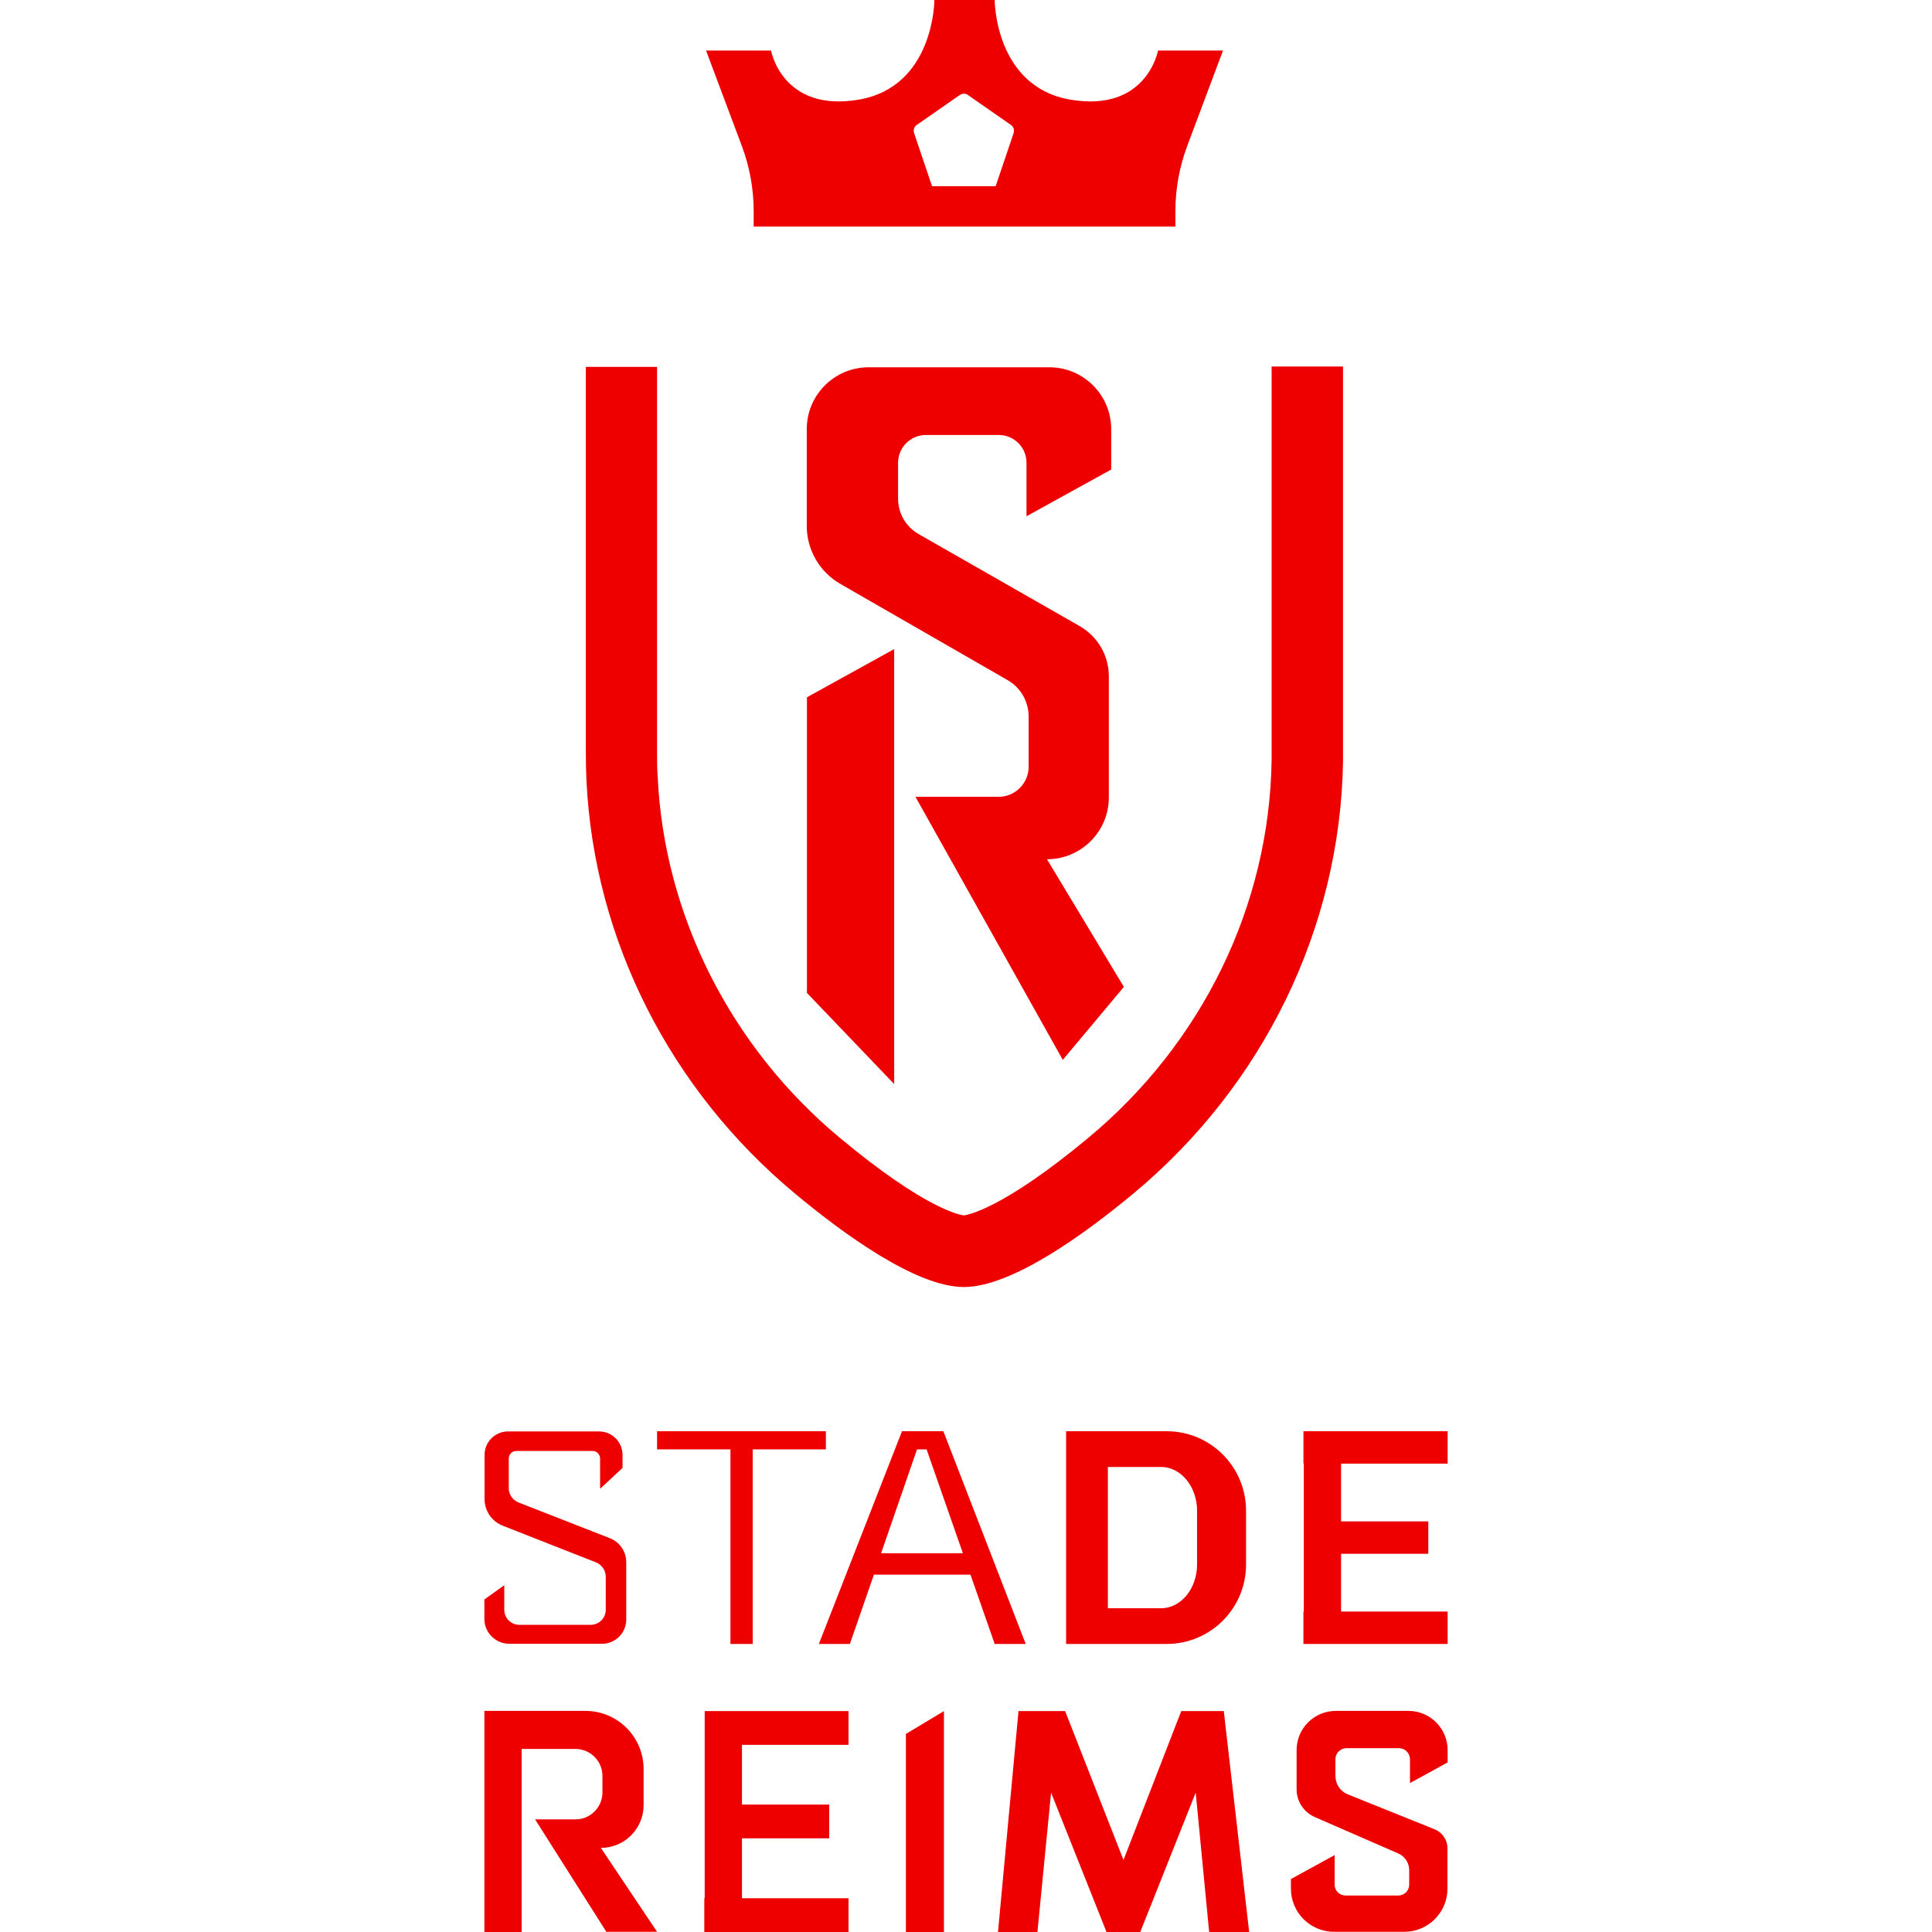 <?xml version="1.0" encoding="utf-8"?>
<svg xmlns="http://www.w3.org/2000/svg" height="99" viewBox="0 0 99 99" width="99">
  <defs>
    <style>.c{fill:#e00;}.c,.d{stroke-width:0px;}.d{fill:#fff;}.e{opacity:0;}</style>
  </defs>
  <g id="a">
    <g class="e">
      <rect class="d" height="99" width="99"/>
    </g>
  </g>
  <g id="b">
    <path class="c" d="M68.82,18.8v19.76c0,.15,0,.31,0,.46-.14,8.58-4.13,16.64-10.73,22.13-2.56,2.13-6.27,4.8-8.7,4.8s-6.14-2.69-8.69-4.82c-6.33-5.28-10.26-12.93-10.65-21.16-.02-.46-.03-.92-.03-1.39v-19.78h3.65v19.78c0,.4,0,.81.03,1.21.33,7.1,3.74,13.86,9.34,18.52,4.43,3.69,6.21,3.96,6.35,3.97.14-.02,1.92-.27,6.36-3.96,5.86-4.86,9.3-11.92,9.41-19.37,0-.14,0-.27,0-.41v-19.76h3.65Z"/>
    <path class="c" d="M59.34,2.59s-.57,3.17-4.47,2.52c-3.9-.65-3.9-5.11-3.9-5.11h-3.09s0,4.46-3.9,5.11c-3.9.65-4.47-2.52-4.47-2.52h-3.33l1.83,4.88c.4,1.07.61,2.2.61,3.35v.79h21.61v-.79c0-1.14.21-2.28.61-3.35l1.83-4.88h-3.33ZM51.02,9.54h-3.26l-.92-2.72c-.05-.16,0-.33.14-.42l2.2-1.53c.13-.09.3-.09.42,0l2.2,1.53c.14.09.19.27.14.42l-.92,2.72Z"/>
    <path class="c" d="M52.6,26.43v-2.72c0-.79-.64-1.42-1.42-1.42h-3.74c-.78,0-1.42.64-1.42,1.42v1.85c0,.74.4,1.43,1.04,1.8l8.26,4.72c.93.53,1.5,1.51,1.5,2.58v6.2c0,1.75-1.42,3.17-3.17,3.17h0l3.94,6.54-3.13,3.74-7.55-13.48h4.26c.85,0,1.54-.69,1.54-1.54v-2.57c0-.77-.41-1.49-1.08-1.87l-8.57-4.93c-1.06-.61-1.72-1.74-1.72-2.97v-4.96c0-1.75,1.42-3.17,3.17-3.17h9.26c1.75,0,3.17,1.42,3.17,3.17v2.07l-4.35,2.4Z"/>
    <polygon class="c" points="45.82 55.55 45.82 33.26 41.35 35.73 41.35 50.88 45.82 55.55"/>
    <path class="c" d="M30.75,76.26v-1.52c0-.21-.17-.39-.39-.39h-3.9c-.21,0-.39.17-.39.39v1.52c0,.32.2.61.5.73l4.68,1.83c.51.2.84.69.84,1.23v2.94c0,.68-.55,1.24-1.24,1.24h-4.75c-.71,0-1.28-.57-1.28-1.28v-.99l1.02-.73v1.26c0,.43.35.77.77.77h3.66c.43,0,.77-.35.77-.77v-1.69c0-.33-.2-.62-.5-.74l-4.78-1.88c-.56-.22-.93-.76-.93-1.36v-2.27c0-.66.54-1.2,1.2-1.2h4.67c.66,0,1.2.54,1.2,1.2v.67l-1.14,1.06Z"/>
    <polygon class="c" points="42.32 73.34 42.32 74.27 38.57 74.27 38.57 84.24 37.43 84.24 37.43 74.27 33.67 74.27 33.67 73.34 42.32 73.34"/>
    <path class="c" d="M48.33,73.34h-2.11l-4.26,10.9h1.59l1.23-3.55h4.95l1.24,3.55h1.59l-4.22-10.9ZM45.15,79.59l1.84-5.32h.49l1.86,5.32h-4.19Z"/>
    <path class="c" d="M59.78,73.34h-5.15v10.9h5.15c2.25,0,4.07-1.82,4.07-4.07v-2.76c0-2.25-1.82-4.07-4.07-4.07ZM61.34,80.17c0,1.24-.83,2.24-1.84,2.24h-2.73v-7.24h2.73c1.01,0,1.84,1.01,1.84,2.24v2.76Z"/>
    <polygon class="c" points="68.72 75 68.72 77.96 73.19 77.96 73.19 79.62 68.72 79.62 68.72 82.58 74.18 82.58 74.18 84.24 66.79 84.24 66.79 82.58 66.81 82.58 66.81 73.34 74.18 73.34 74.18 75 68.72 75"/>
    <polygon class="c" points="38.02 89.41 38.02 92.47 42.49 92.47 42.49 94.2 38.02 94.2 38.02 97.27 43.48 97.27 43.48 99 36.09 99 36.09 97.27 36.11 97.27 36.11 87.68 43.48 87.68 43.48 89.41 38.02 89.41"/>
    <rect class="c" height="1.66" width=".02" x="66.79" y="73.34"/>
    <path class="c" d="M24.82,99h1.91v-9.38h2.76c.76,0,1.38.62,1.38,1.38v.85c0,.76-.62,1.38-1.38,1.38h-2.07l3.65,5.76h2.6l-2.88-4.3h0c1.21,0,2.19-.98,2.19-2.19v-1.85c0-1.65-1.34-2.98-2.98-2.98h-5.18v11.33Z"/>
    <polygon class="c" points="46.42 99 48.37 99 48.37 87.68 46.42 88.85 46.42 99"/>
    <polygon class="c" points="56.7 99 58.43 99 61.27 91.86 61.96 99 64.01 99 62.71 87.68 60.53 87.68 57.57 95.31 54.58 87.68 52.19 87.68 51.14 99 53.16 99 53.86 91.86 56.7 99"/>
    <path class="c" d="M66.16,96.28l2.23-1.22v1.52c0,.3.25.55.55.55h2.72c.3,0,.55-.25.55-.55v-.76c0-.36-.22-.69-.55-.84l-4.29-1.87c-.56-.25-.93-.8-.93-1.42v-2.01c0-1.11.9-2.01,2.01-2.01h3.72c1.11,0,2.01.9,2.01,2.01v.63l-1.93,1.06v-1.22c0-.31-.25-.57-.57-.57h-2.68c-.31,0-.57.25-.57.57v.85c0,.42.25.8.64.95l4.45,1.79c.39.16.65.54.65.96v2.08c0,1.22-.99,2.21-2.21,2.21h-3.6c-1.22,0-2.21-.99-2.21-2.21v-.5Z"/>
  </g>
</svg>
